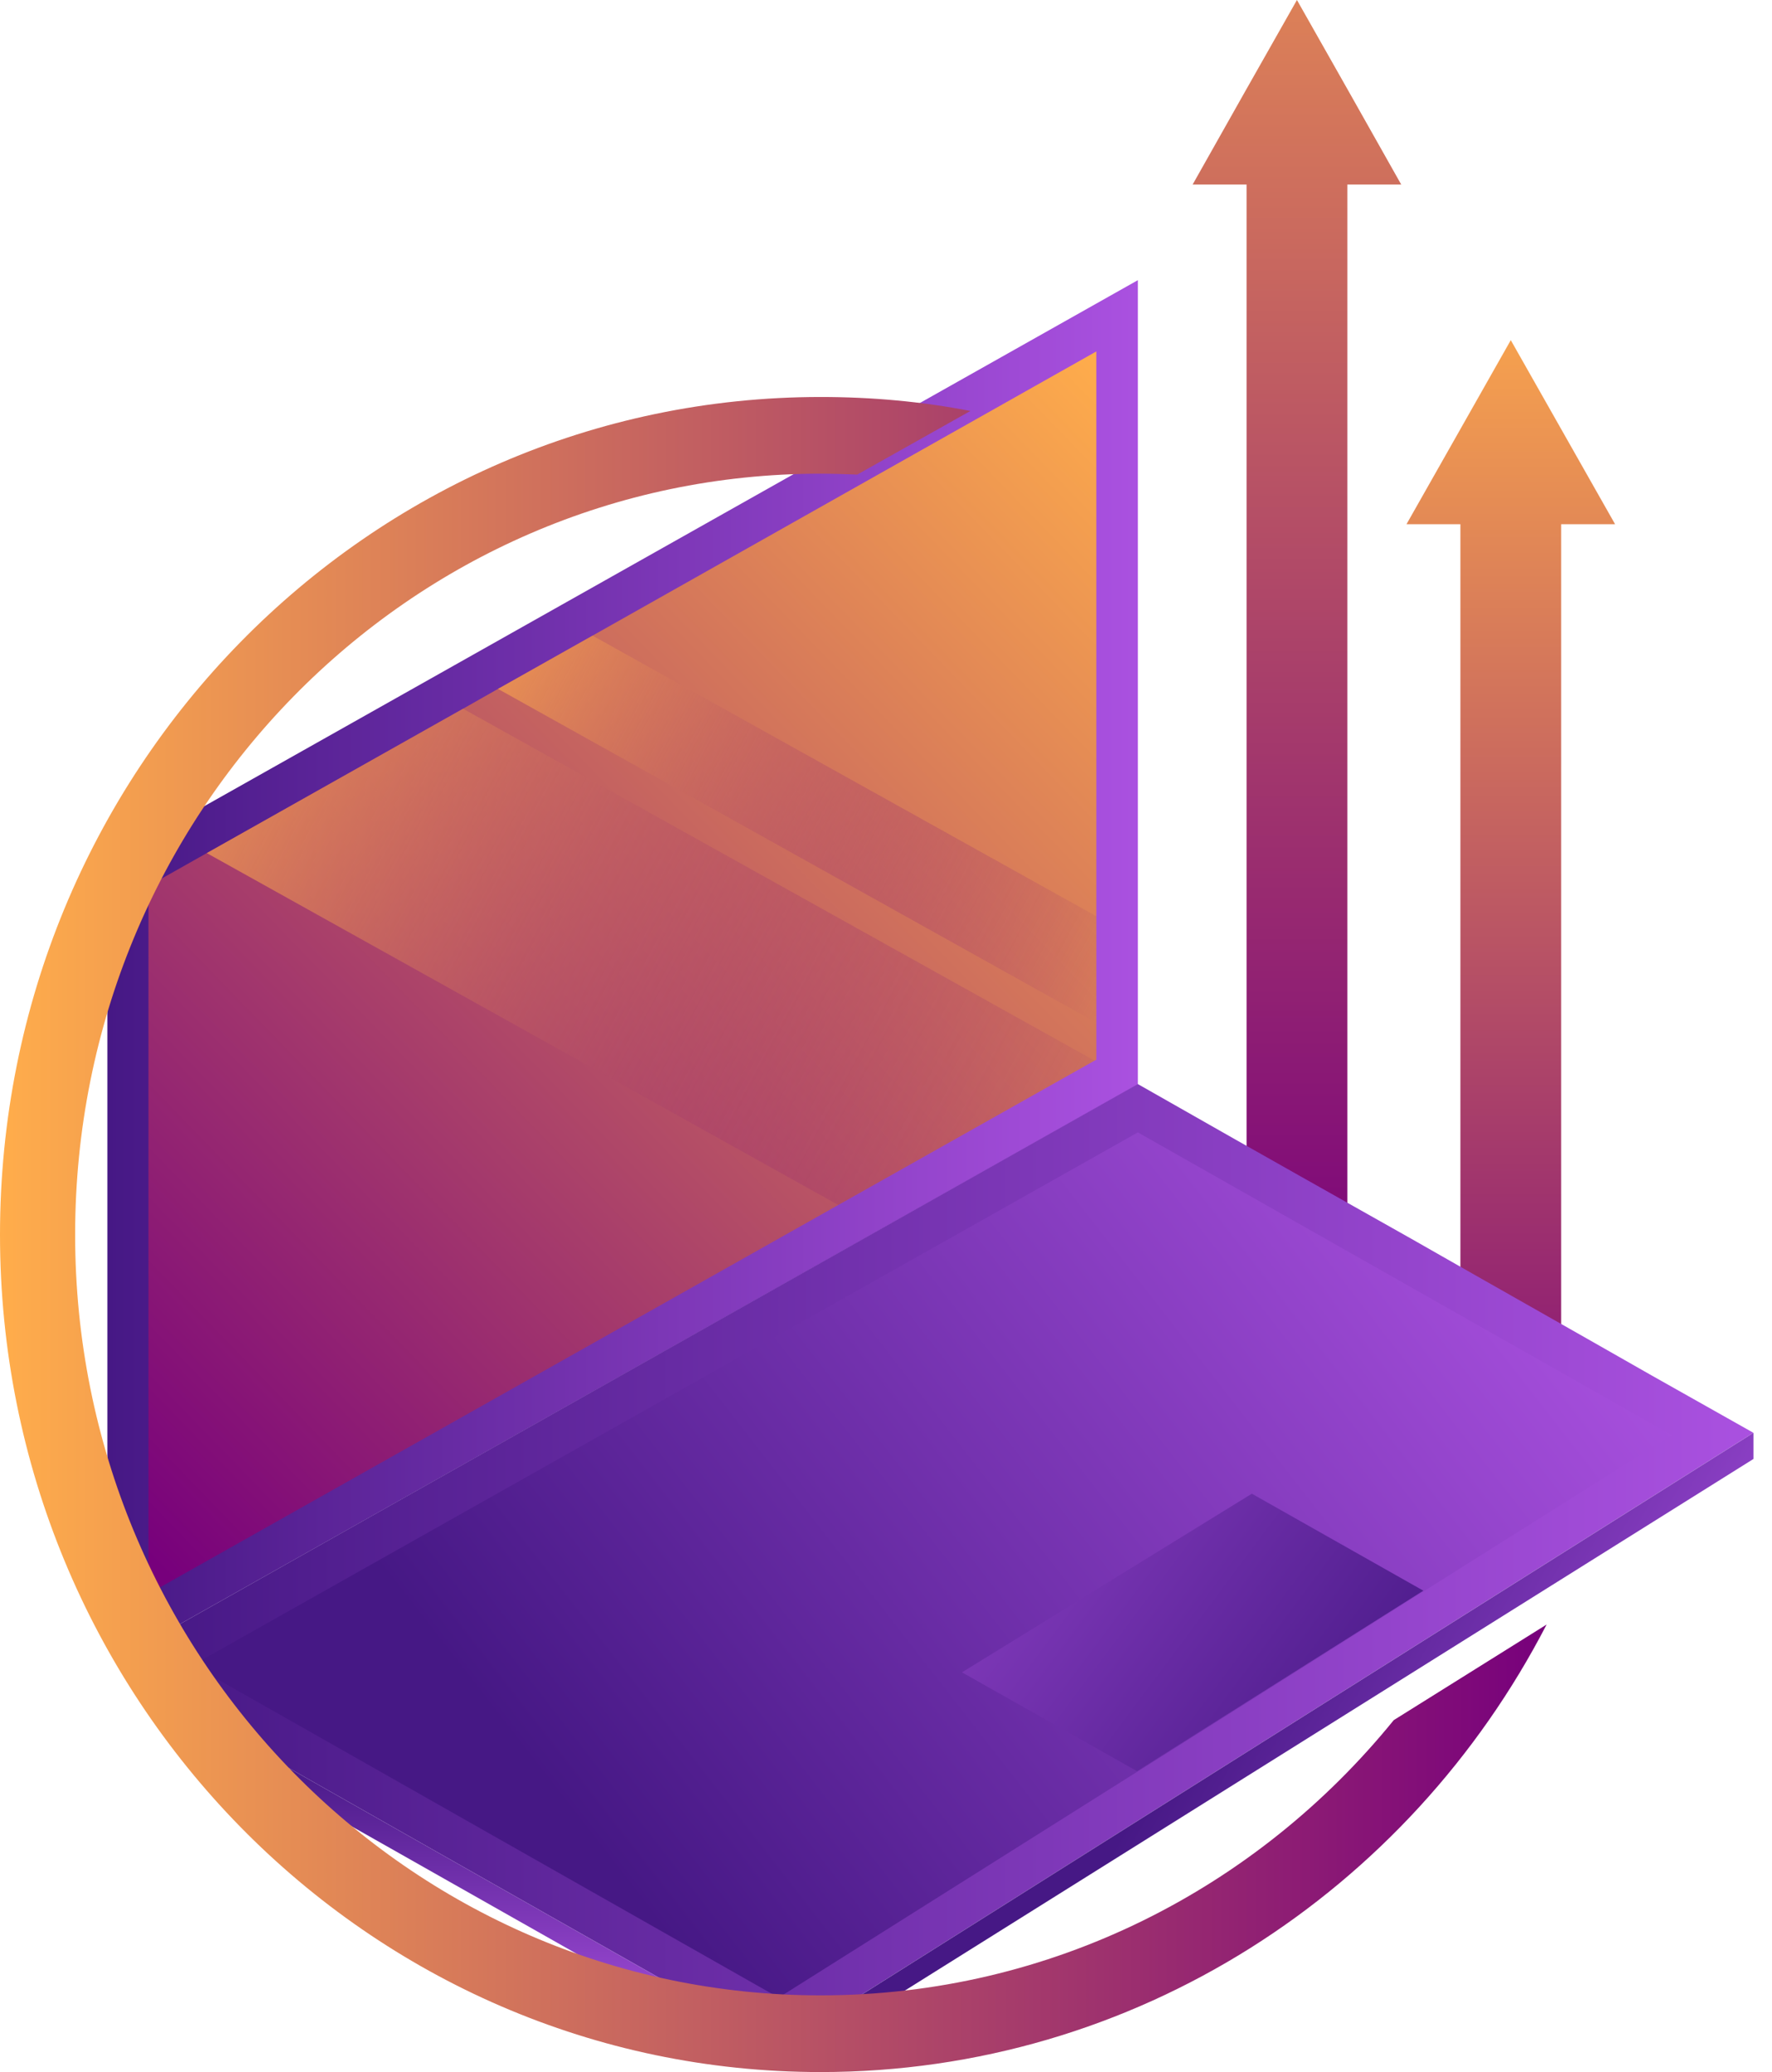 <svg width="65" height="76" viewBox="0 0 65 76" fill="none" xmlns="http://www.w3.org/2000/svg">
    <path d="M49.486 3.376L47.574 0L45.661 3.376L43.748 6.768H45.726V48.929H49.422V6.768H51.399L49.486 3.376Z"
          fill="url(#paint0_linear_2011_116)"/>
    <path d="M57.331 15.852L55.418 12.476L53.506 15.852L51.593 19.227H53.57V54.34H57.266V19.227H59.244L57.331 15.852Z"
          fill="url(#paint1_linear_2011_116)"/>
    <path d="M41.739 10.276V39.779L5.219 60.347L3.939 59.155V31.572L41.739 10.276Z"
          fill="url(#paint2_linear_2011_116)"/>
    <path d="M40.215 12.89V38.868L40.15 38.902L30.749 44.197L5.446 58.46V32.498L7.586 31.29L16.987 25.995L18.268 25.267L21.736 23.314L40.215 12.89Z"
          fill="url(#paint3_linear_2011_116)"/>
    <path d="M64.318 52.553L29.727 74.345L27.215 74.263L8.137 63.458L8.331 63.259L5.219 60.347L41.738 39.762L45.32 41.798L47.719 43.154L51.772 45.438L54.154 46.795L58.207 49.095L60.59 50.452L64.318 52.553Z"
          fill="url(#paint4_linear_2011_116)"/>
    <path d="M7.068 61.076L41.739 41.534L61.32 52.637L28.561 73.271L7.068 61.076Z"
          fill="url(#paint5_linear_2011_116)"/>
    <path d="M35.287 61.339L45.92 54.787L52.21 58.344L41.706 64.963L35.287 61.339Z"
          fill="url(#paint6_linear_2011_116)"/>
    <path d="M27.215 74.263L25.659 74.213L7.602 63.987L8.137 63.458L27.215 74.263Z"
          fill="url(#paint7_linear_2011_116)"/>
    <path d="M64.319 52.554V53.513L31.009 74.379L29.728 74.346L64.319 52.554Z"
          fill="url(#paint8_linear_2011_116)"/>
    <path style="mix-blend-mode:screen"
          d="M40.149 38.902L30.748 44.197L7.585 31.29L16.986 25.995L40.149 38.902Z"
          fill="url(#paint9_linear_2011_116)"/>
    <path style="mix-blend-mode:screen"
          d="M40.215 33.607V36.95V37.512L18.268 25.268L21.737 23.315L40.215 33.607Z"
          fill="url(#paint10_linear_2011_116)"/>
    <path d="M30.101 73.187C14.993 73.187 2.756 60.694 2.756 45.289C2.756 29.867 14.993 17.374 30.101 17.374C30.554 17.374 30.992 17.391 31.446 17.407L35.595 15.074C33.812 14.727 31.981 14.561 30.101 14.561C13.47 14.561 0 28.312 0 45.289C0 62.25 13.47 76 30.101 76C41.658 76 51.691 69.348 56.732 59.586L51.124 63.093C46.115 69.265 38.562 73.187 30.101 73.187Z"
          fill="url(#paint11_linear_2011_116)"/>
    <defs>
        <linearGradient id="paint0_linear_2011_116" x1="197.768" y1="-16.736" x2="197.768" y2="48.627"
                        gradientUnits="userSpaceOnUse">
            <stop stop-color="#FFAD4B"/>
            <stop offset="1" stop-color="#77007C"/>
        </linearGradient>
        <linearGradient id="paint1_linear_2011_116" x1="165.422" y1="8.946" x2="165.422" y2="58.589"
                        gradientUnits="userSpaceOnUse">
            <stop stop-color="#FFAD4B"/>
            <stop offset="1" stop-color="#77007C"/>
        </linearGradient>
        <linearGradient id="paint2_linear_2011_116" x1="3.934" y1="10.275" x2="41.735" y2="10.275"
                        gradientUnits="userSpaceOnUse">
            <stop stop-color="#461885"/>
            <stop offset="1" stop-color="#AA51E0"/>
        </linearGradient>
        <linearGradient id="paint3_linear_2011_116" x1="68.163" y1="41.597" x2="28.079" y2="80.467"
                        gradientUnits="userSpaceOnUse">
            <stop stop-color="#FFAD4B"/>
            <stop offset="1" stop-color="#77007C"/>
        </linearGradient>
        <linearGradient id="paint4_linear_2011_116" x1="5.217" y1="39.764" x2="64.314" y2="39.764"
                        gradientUnits="userSpaceOnUse">
            <stop stop-color="#461885"/>
            <stop offset="1" stop-color="#AA51E0"/>
        </linearGradient>
        <linearGradient id="paint5_linear_2011_116" x1="65.472" y1="55.121" x2="32.184" y2="81.036"
                        gradientUnits="userSpaceOnUse">
            <stop stop-color="#AA51E0"/>
            <stop offset="1" stop-color="#461885"/>
        </linearGradient>
        <linearGradient id="paint6_linear_2011_116" x1="32.096" y1="43.447" x2="54.731" y2="60.325"
                        gradientUnits="userSpaceOnUse">
            <stop stop-color="#AA51E0"/>
            <stop offset="1" stop-color="#461885"/>
        </linearGradient>
        <linearGradient id="paint7_linear_2011_116" x1="14.546" y1="74.981" x2="14.546" y2="64.493"
                        gradientUnits="userSpaceOnUse">
            <stop stop-color="#AA51E0"/>
            <stop offset="1" stop-color="#461885"/>
        </linearGradient>
        <linearGradient id="paint8_linear_2011_116" x1="50.63" y1="50.762" x2="67.453" y2="60.425"
                        gradientUnits="userSpaceOnUse">
            <stop stop-color="#461885"/>
            <stop offset="1" stop-color="#AA51E0"/>
        </linearGradient>
        <linearGradient id="paint9_linear_2011_116" x1="8.583" y1="14.662" x2="45.431" y2="34.515"
                        gradientUnits="userSpaceOnUse">
            <stop stop-color="#FFAD4B"/>
            <stop offset="1" stop-color="#77007C" stop-opacity="0"/>
        </linearGradient>
        <linearGradient id="paint10_linear_2011_116" x1="19.106" y1="15.141" x2="44.842" y2="29.007"
                        gradientUnits="userSpaceOnUse">
            <stop stop-color="#FFAD4B"/>
            <stop offset="1" stop-color="#77007C" stop-opacity="0"/>
        </linearGradient>
        <linearGradient id="paint11_linear_2011_116" x1="0.003" y1="14.555" x2="56.732" y2="14.555"
                        gradientUnits="userSpaceOnUse">
            <stop stop-color="#FFAD4B"/>
            <stop offset="1" stop-color="#77007C"/>
        </linearGradient>
    </defs>
</svg>
